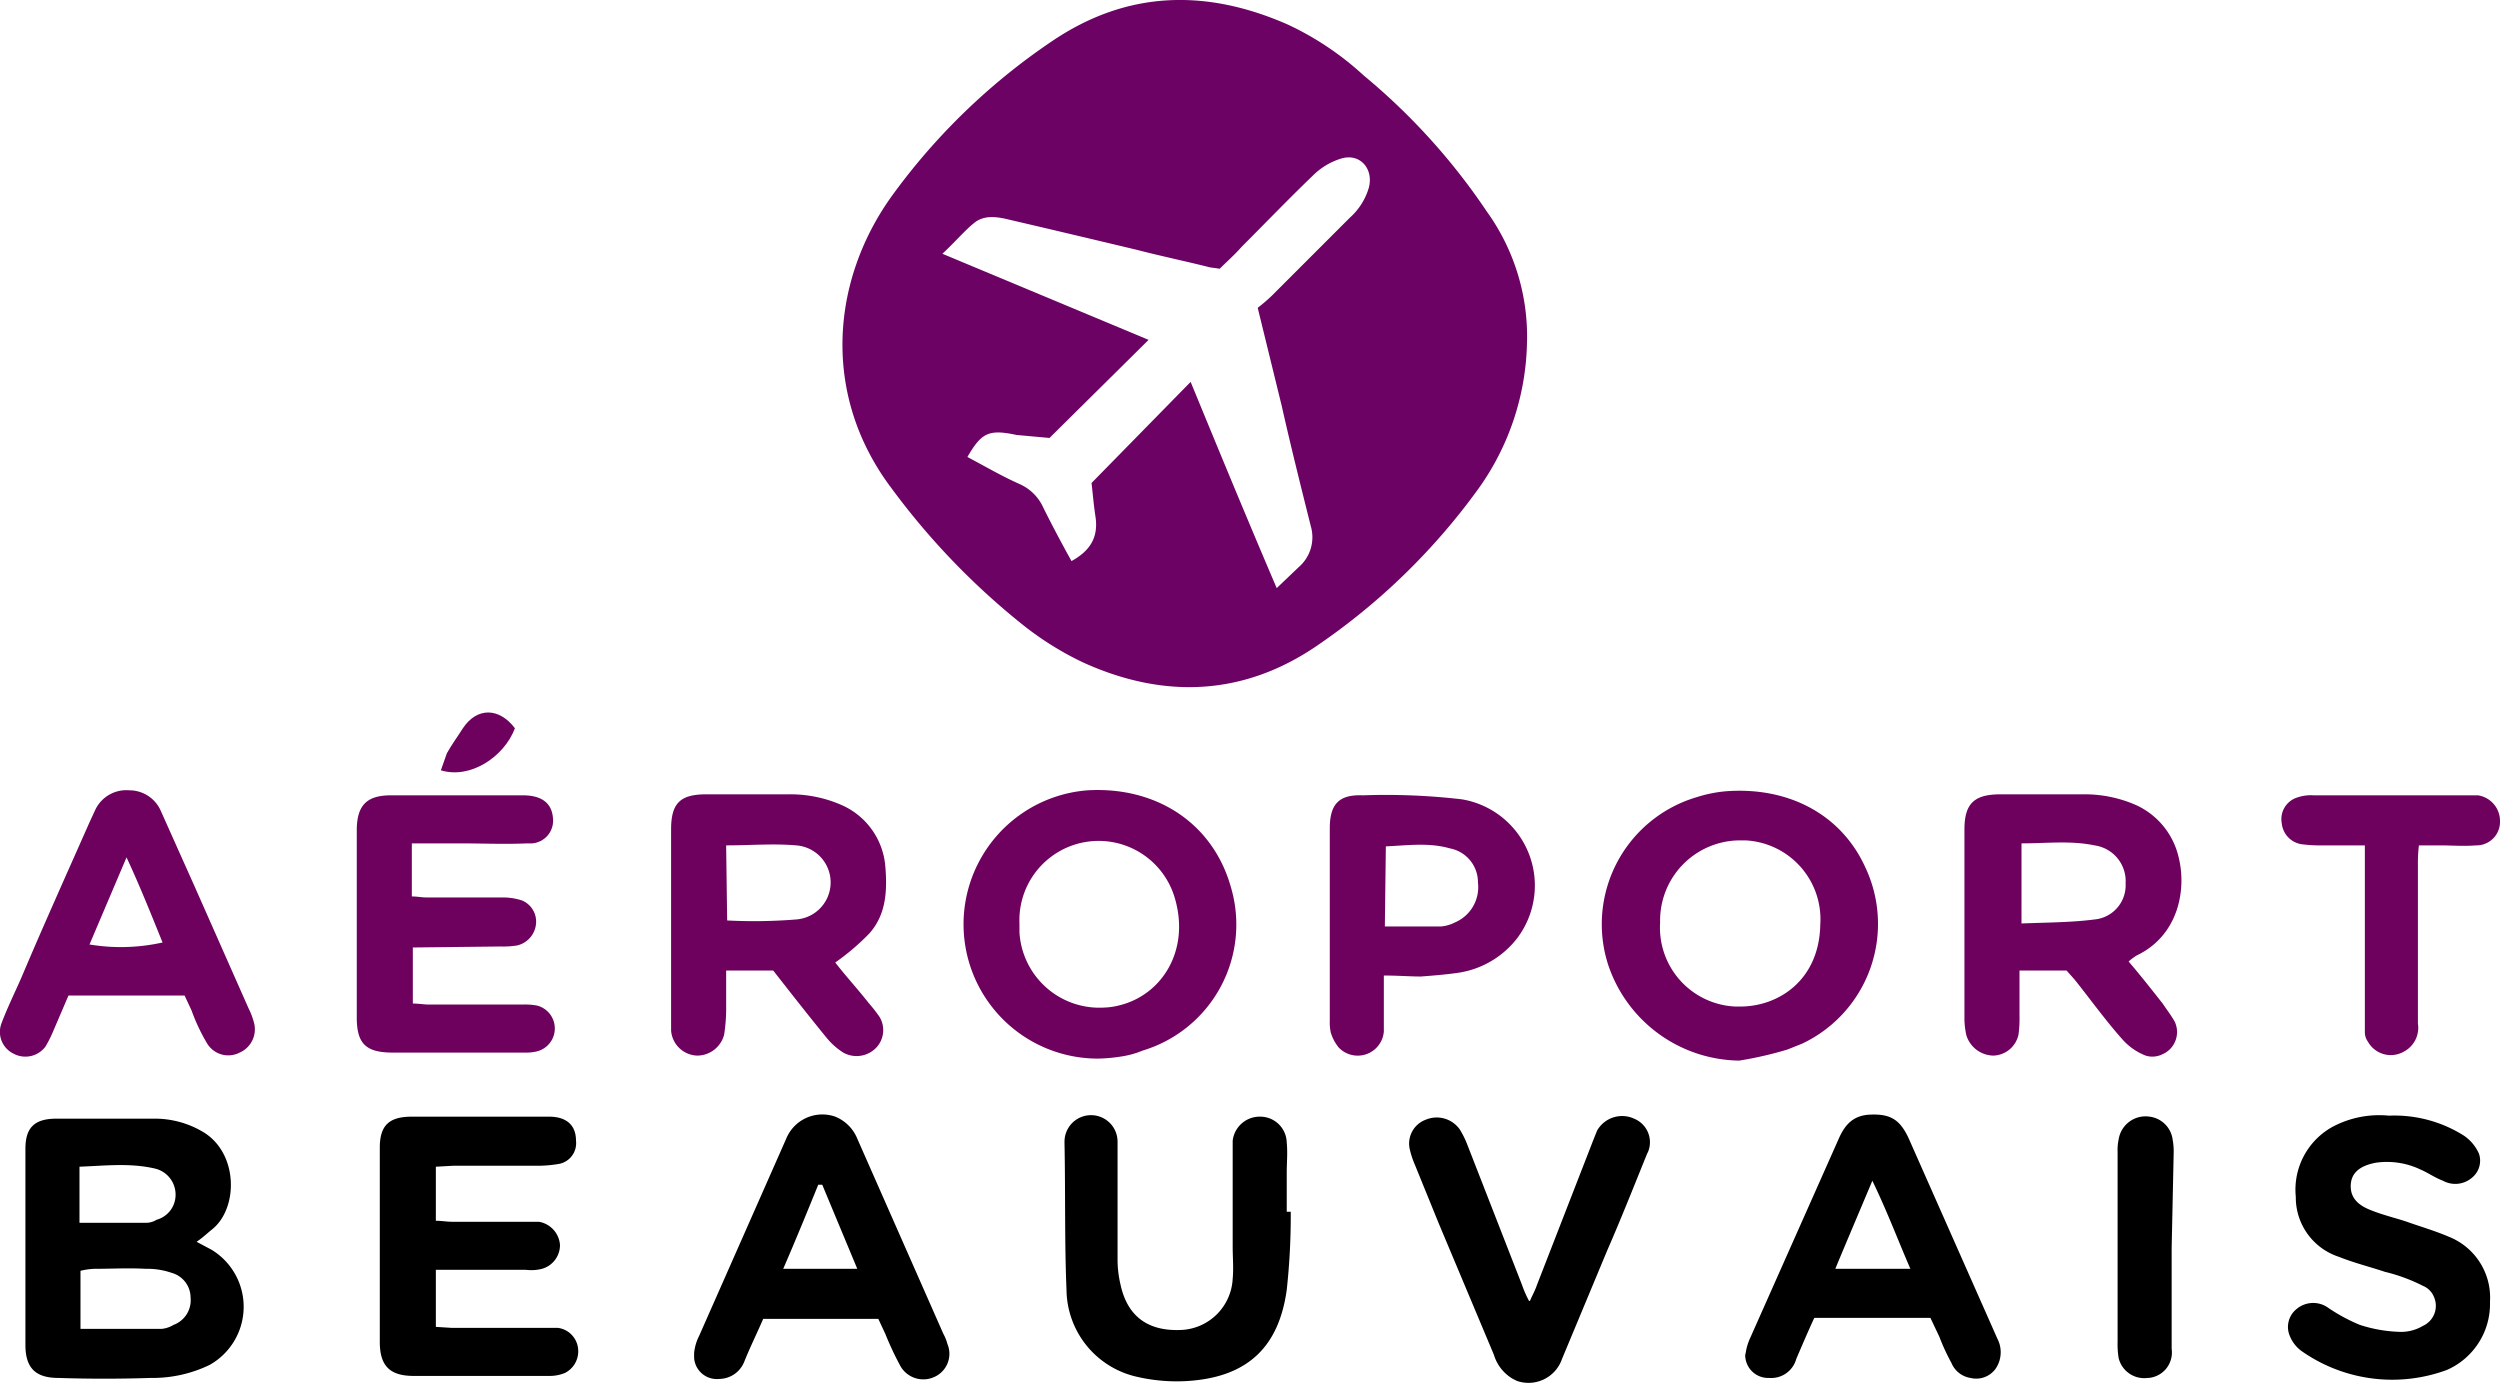 <?xml version="1.0" encoding="utf-8"?>
<svg xmlns="http://www.w3.org/2000/svg" viewBox="0 0 249.74 138.14"><defs><style>.b0a9cb01-a3df-4a87-8587-899d87cc4c2f{fill:#6c0263;}.a564aac9-3736-4fcc-9f99-34437868f598{fill:#6e005e;}</style></defs><path class="b0a9cb01-a3df-4a87-8587-899d87cc4c2f" d="M152.6 34.2a25.93 25.93 0 0 1-4.8 14.5 65 65 0 0 1-16.1 15.7c-7.4 5.1-15.4 5.4-23.5 1.7a31.28 31.28 0 0 1-5.8-3.6 72.48 72.48 0 0 1-13.3-13.8c-7-9.3-6-20.7 0-29.1a63.7 63.7 0 0 1 16-15.5c7.5-5.1 15.4-5.3 23.6-1.7a29.79 29.79 0 0 1 7.6 5.1 63.69 63.69 0 0 1 12.3 13.6 21.36 21.36 0 0 1 4 13.1zm-55.9 11.4c1.7.9 3.4 1.9 5.2 2.7a4.68 4.68 0 0 1 2.4 2.4c.9 1.8 1.8 3.5 2.8 5.3 1.8-1 2.7-2.3 2.4-4.4-.2-1.3-.3-2.6-.4-3.4l9.9-10.1c2.8 6.8 5.6 13.6 8.6 20.6l2.2-2.1a3.94 3.94 0 0 0 1.2-4.1c-1-4-2-8-2.9-12l-2.4-9.8a17.41 17.41 0 0 0 1.4-1.2l7.8-7.8a6.42 6.42 0 0 0 1.9-3c.5-1.9-.9-3.5-2.8-2.9a6.83 6.83 0 0 0-2.8 1.7c-2.4 2.3-4.7 4.7-7.1 7.1-.7.8-1.5 1.5-2.2 2.2-.5-.1-.9-.1-1.2-.2-2.4-.6-4.8-1.1-7.1-1.7-4.2-1-8.4-2-12.7-3-1.2-.3-2.5-.5-3.5.3s-2 2-3.2 3.1l20.6 8.6-9.9 9.8-3.3-.3c-2.8-.6-3.5-.2-4.9 2.2z" transform="translate(-.06 .05)"/><path d="M19.7 124l1.5.8a6.66 6.66 0 0 1-.2 11.5 13.07 13.07 0 0 1-5.9 1.3c-3.1.1-6.2.1-9.2 0-2.3 0-3.3-1-3.3-3.3v-19.6c0-2.1.9-3 3.1-3h10a9.4 9.4 0 0 1 4.6 1.3c3.6 2.1 3.6 7.7.9 9.8-.5.4-.9.8-1.5 1.2zm-11.7 8.7h8.2a2.84 2.84 0 0 0 1.2-.4 2.62 2.62 0 0 0 1.7-2.7 2.58 2.58 0 0 0-1.9-2.5 7.46 7.46 0 0 0-2.6-.4c-1.7-.1-3.4 0-5.1 0a6.75 6.75 0 0 0-1.4.2v5.8zm0-10.6h6.7a1.93 1.93 0 0 0 1-.3 2.58 2.58 0 0 0 1.9-2.5 2.67 2.67 0 0 0-2-2.6c-2.5-.6-5-.3-7.6-.2z" transform="translate(-.06 .05)"/><path class="a564aac9-3736-4fcc-9f99-34437868f598" d="M173.8 105.9a14 14 0 0 1-13.1-9.6 13.23 13.23 0 0 1 8.8-16.7 13.56 13.56 0 0 1 2.9-.6c6.3-.5 11.6 2.3 14 7.6a13.23 13.23 0 0 1-6.3 17.6l-1.5.6a37.24 37.24 0 0 1-4.8 1.1zm-7.9-13.8a7.89 7.89 0 0 0 7.5 8.4h.5c3.8 0 7.9-2.6 8-8.2a7.89 7.89 0 0 0-7.5-8.4h-.5a8 8 0 0 0-8 8.2zm-56.2 13.6a13.42 13.42 0 0 1-1-26.8c6.9-.4 12.5 3.3 14.3 9.6a13.15 13.15 0 0 1-8.8 16.4 9 9 0 0 1-2.2.6 16.41 16.41 0 0 1-2.3.2zm-7.8-13.5v.9a8 8 0 0 0 8.5 7.5 6.75 6.75 0 0 0 1.4-.2c4.3-1 7.2-5.5 5.6-10.8a7.92 7.92 0 0 0-15.5 2.6zm110.8 3.8c1.2 1.4 2.3 2.8 3.4 4.2.4.6.8 1.1 1.2 1.8a2.42 2.42 0 0 1-1.3 3.3 2.22 2.22 0 0 1-1.6.1 6 6 0 0 1-2.3-1.6c-1.7-1.9-3.2-4-4.8-6l-.8-.9h-4.7v4.5a12.1 12.1 0 0 1-.1 1.9 2.65 2.65 0 0 1-2.5 2.1 2.88 2.88 0 0 1-2.7-2 7.77 7.77 0 0 1-.2-1.6v-19c0-2.6 1-3.5 3.6-3.5h8.2a12.74 12.74 0 0 1 5.4 1.1 7.61 7.61 0 0 1 4.2 5.2c.8 3.2 0 7.8-4.2 9.8a5.55 5.55 0 0 0-.8.6zm-10.7-3.8c2.6-.1 5-.1 7.3-.4a3.43 3.43 0 0 0 3.1-3.6 3.61 3.61 0 0 0-3.1-3.8c-2.4-.5-4.8-.2-7.3-.2zm-118.5 3.9c1 1.3 2.2 2.6 3.3 4a17.1 17.1 0 0 1 1.1 1.4 2.55 2.55 0 0 1-.3 3.1 2.72 2.72 0 0 1-3.3.5 7 7 0 0 1-1.6-1.4c-1.8-2.2-3.6-4.5-5.4-6.8h-4.7v4.1a17.85 17.85 0 0 1-.2 2.3 2.79 2.79 0 0 1-2.7 2.1 2.7 2.7 0 0 1-2.6-2.5v-20.1c0-2.6.9-3.5 3.5-3.5h8.2a12.74 12.74 0 0 1 5.4 1.1 7.34 7.34 0 0 1 4.3 6.1c.2 2.4.1 4.8-1.6 6.7a23.66 23.66 0 0 1-3.4 2.9zm-10.8-4.2a52.16 52.16 0 0 0 6.9-.1 3.71 3.71 0 0 0 0-7.4c-2.3-.2-4.6 0-7 0z" transform="translate(-.06 .05)"/><path d="M43.6 116.5v5.4c.6 0 1.1.1 1.6.1h8.7a2.54 2.54 0 0 1 2.1 2.3 2.46 2.46 0 0 1-1.8 2.4 4.33 4.33 0 0 1-1.6.1h-9v5.7l1.6.1h10.6a2.33 2.33 0 0 1 2 2 2.42 2.42 0 0 1-1.3 2.5 4 4 0 0 1-1.5.3h-13.6c-2.4 0-3.4-1-3.4-3.4v-19.4c0-2.2.9-3.1 3.2-3.1h13.7c1.8 0 2.7.9 2.7 2.4a2.11 2.11 0 0 1-1.6 2.3 12.25 12.25 0 0 1-1.9.2h-8.7l-1.8.1z" transform="translate(-.06 .05)"/><path class="a564aac9-3736-4fcc-9f99-34437868f598" d="M41.3 94.6v5.6c.6 0 1.1.1 1.6.1h9.4a6.6 6.6 0 0 1 1.4.1 2.36 2.36 0 0 1-.1 4.6 4.87 4.87 0 0 1-1.2.1h-13.1c-2.7 0-3.6-.9-3.6-3.5v-18.7c0-2.5 1-3.5 3.4-3.5h13.2c1.9 0 2.9.8 3 2.3a2.27 2.27 0 0 1-2.1 2.5h-.5c-2.2.1-4.4 0-6.6 0h-4.9v5.3c.5 0 1 .1 1.4.1h7.7a6.28 6.28 0 0 1 1.9.3 2.29 2.29 0 0 1 1.4 2.4 2.45 2.45 0 0 1-1.9 2.1 8.6 8.6 0 0 1-1.6.1z" transform="translate(-.06 .05)"/><path d="M129 121a67.92 67.92 0 0 1-.4 7.8c-.8 5.8-4 8.7-9.8 9.1a17.59 17.59 0 0 1-5.1-.4 9 9 0 0 1-7.1-8.7c-.2-4.8-.1-9.7-.2-14.6v-.2a2.65 2.65 0 0 1 5.3 0v11.7a10.9 10.9 0 0 0 .3 2.6c.7 3.2 2.8 4.7 6.2 4.5a5.39 5.39 0 0 0 5-5.1c.1-1.1 0-2.1 0-3.2v-10.6a2.72 2.72 0 0 1 2.8-2.4 2.65 2.65 0 0 1 2.6 2.6c.1 1 0 2 0 3v3.9zm70.6 12.7l-8.9-20.1c-.9-1.9-1.9-2.4-3.9-2.3-1.7.1-2.5 1.1-3.1 2.5l-8.8 19.8a5.64 5.64 0 0 0-.4 1.2 4.33 4.33 0 0 1-.1.5 2.29 2.29 0 0 0 2.4 2.3 2.59 2.59 0 0 0 2.7-1.9c.6-1.4 1.2-2.8 1.8-4.1h11.6l.9 1.9a20.62 20.62 0 0 0 1.2 2.6 2.47 2.47 0 0 0 1.9 1.5 2.39 2.39 0 0 0 2.5-.9 2.92 2.92 0 0 0 .2-3zm-16.2-7c1.2-2.9 2.4-5.7 3.7-8.8 1.5 3.1 2.5 5.8 3.8 8.8zm-88.7 7.5a4.18 4.18 0 0 0-.4-1l-8.6-19.5a4 4 0 0 0-2.2-2.2 3.9 3.9 0 0 0-4.9 2.2l-8.7 19.7a4.8 4.8 0 0 0-.5 1.7v.5a2.27 2.27 0 0 0 2.5 2.1 2.72 2.72 0 0 0 2.5-1.7c.6-1.5 1.3-2.9 1.9-4.3h11.5l.7 1.5a31.33 31.33 0 0 0 1.5 3.2 2.63 2.63 0 0 0 3.4 1.1 2.53 2.53 0 0 0 1.3-3.3zm-16.4-7.5c1.3-3 2.4-5.7 3.5-8.4h.4l3.5 8.4zm160.4-15.3a13 13 0 0 1 7.5 2 4.28 4.28 0 0 1 1.5 1.8 2.19 2.19 0 0 1-.7 2.4 2.56 2.56 0 0 1-2.9.3c-.8-.3-1.5-.8-2.2-1.1a7.81 7.81 0 0 0-4.5-.7c-1.6.3-2.4 1-2.5 2.1s.4 2 1.9 2.6c1.2.5 2.5.8 3.7 1.2 1.4.5 2.8.9 4.2 1.5a6.54 6.54 0 0 1 4.1 6.5 7.2 7.2 0 0 1-4.3 6.8 15.75 15.75 0 0 1-14.4-1.8 3.44 3.44 0 0 1-1.3-1.6 2.29 2.29 0 0 1 .7-2.7 2.57 2.57 0 0 1 3-.2 17.4 17.4 0 0 0 3.3 1.8 14.1 14.1 0 0 0 4.1.7 4.28 4.28 0 0 0 2.2-.6 2.2 2.2 0 0 0 1.1-2.9 2 2 0 0 0-1.1-1.1 17.35 17.35 0 0 0-3.8-1.4c-1.5-.5-3.1-.9-4.6-1.5a6.24 6.24 0 0 1-4.3-6 7.17 7.17 0 0 1 3.7-7 9.92 9.92 0 0 1 5.6-1.1z" transform="translate(-.06 .05)"/><path class="a564aac9-3736-4fcc-9f99-34437868f598" d="M18.5 99.4h-11.6l-1.5 3.5a11.94 11.94 0 0 1-.8 1.6 2.5 2.5 0 0 1-3.2.7 2.41 2.41 0 0 1-1.2-3c.6-1.6 1.3-3 2-4.6 2.2-5.2 4.5-10.3 6.8-15.5l.6-1.3a3.44 3.44 0 0 1 3.4-1.9 3.42 3.42 0 0 1 3.1 2l3.4 7.6 5.4 12.2a6.94 6.94 0 0 1 .5 1.3 2.54 2.54 0 0 1-1.4 3.1 2.47 2.47 0 0 1-3.3-1 18.67 18.67 0 0 1-1.5-3.2zm-9.5-5.1a19.06 19.06 0 0 0 7.3-.2c-1.1-2.7-2.2-5.5-3.6-8.5zm129.3 3.1v5.6a2.62 2.62 0 0 1-4.5 1.6 4.35 4.35 0 0 1-.8-1.5 4.87 4.87 0 0 1-.1-1.2v-19.2c0-2.4.9-3.4 3.3-3.3a65.59 65.59 0 0 1 9.9.4 8.73 8.73 0 0 1 5.5 13.9 9.14 9.14 0 0 1-5.7 3.4c-1.3.2-2.6.3-3.9.4-1.1 0-2.3-.1-3.7-.1zm.1-4.9h5.6a3.71 3.71 0 0 0 1.4-.4 3.83 3.83 0 0 0 2.3-4 3.44 3.44 0 0 0-2.8-3.4c-2.1-.6-4.2-.3-6.4-.2z" transform="translate(-.06 .05)"/><path d="M152.9 129.9c.2-.5.5-1 .7-1.6l5.6-14.4.4-1a2.87 2.87 0 0 1 3.7-1.2 2.54 2.54 0 0 1 1.4 3.3l-.1.2c-1.3 3.2-2.6 6.5-4 9.7l-4.5 10.8a3.54 3.54 0 0 1-4.5 2.2l-.4-.2a4.15 4.15 0 0 1-1.9-2.4l-5.5-13.1-2.4-5.9a8.8 8.8 0 0 1-.5-1.5 2.54 2.54 0 0 1 1.6-3 2.81 2.81 0 0 1 3.4 1 9.14 9.14 0 0 1 .7 1.4l5.5 14.1a11.11 11.11 0 0 0 .7 1.6z" transform="translate(-.06 .05)"/><path class="a564aac9-3736-4fcc-9f99-34437868f598" d="M236.2 84.4h-4a14.77 14.77 0 0 1-2.1-.1 2.34 2.34 0 0 1-2.1-2.1 2.26 2.26 0 0 1 1.6-2.6 4.14 4.14 0 0 1 1.6-.2h16.4a2.59 2.59 0 0 1 2.2 2.6 2.35 2.35 0 0 1-2.3 2.4h-.1c-1.2.1-2.4 0-3.6 0h-2.1a14.8 14.8 0 0 0-.1 2v15.8a2.69 2.69 0 0 1-1.4 2.8 2.62 2.62 0 0 1-3.6-1 1.61 1.61 0 0 1-.3-.9v-18.7z" transform="translate(-.06 .05)"/><path d="M217 124.6v10.1a2.55 2.55 0 0 1-2.3 2.9h-.1a2.63 2.63 0 0 1-2.9-2 8.6 8.6 0 0 1-.1-1.6v-19a4.87 4.87 0 0 1 .1-1.2 2.72 2.72 0 0 1 3.1-2.3 2.65 2.65 0 0 1 2.3 2.3 6.6 6.6 0 0 1 .1 1.4l-.2 9.4z" transform="translate(-.06 .05)"/><path class="a564aac9-3736-4fcc-9f99-34437868f598" d="M44.04 76.95l.6-1.7c.5-.9 1.1-1.7 1.6-2.5 1.4-2.1 3.6-2.1 5.2 0-1.1 2.9-4.5 5.1-7.4 4.2z"/></svg>
